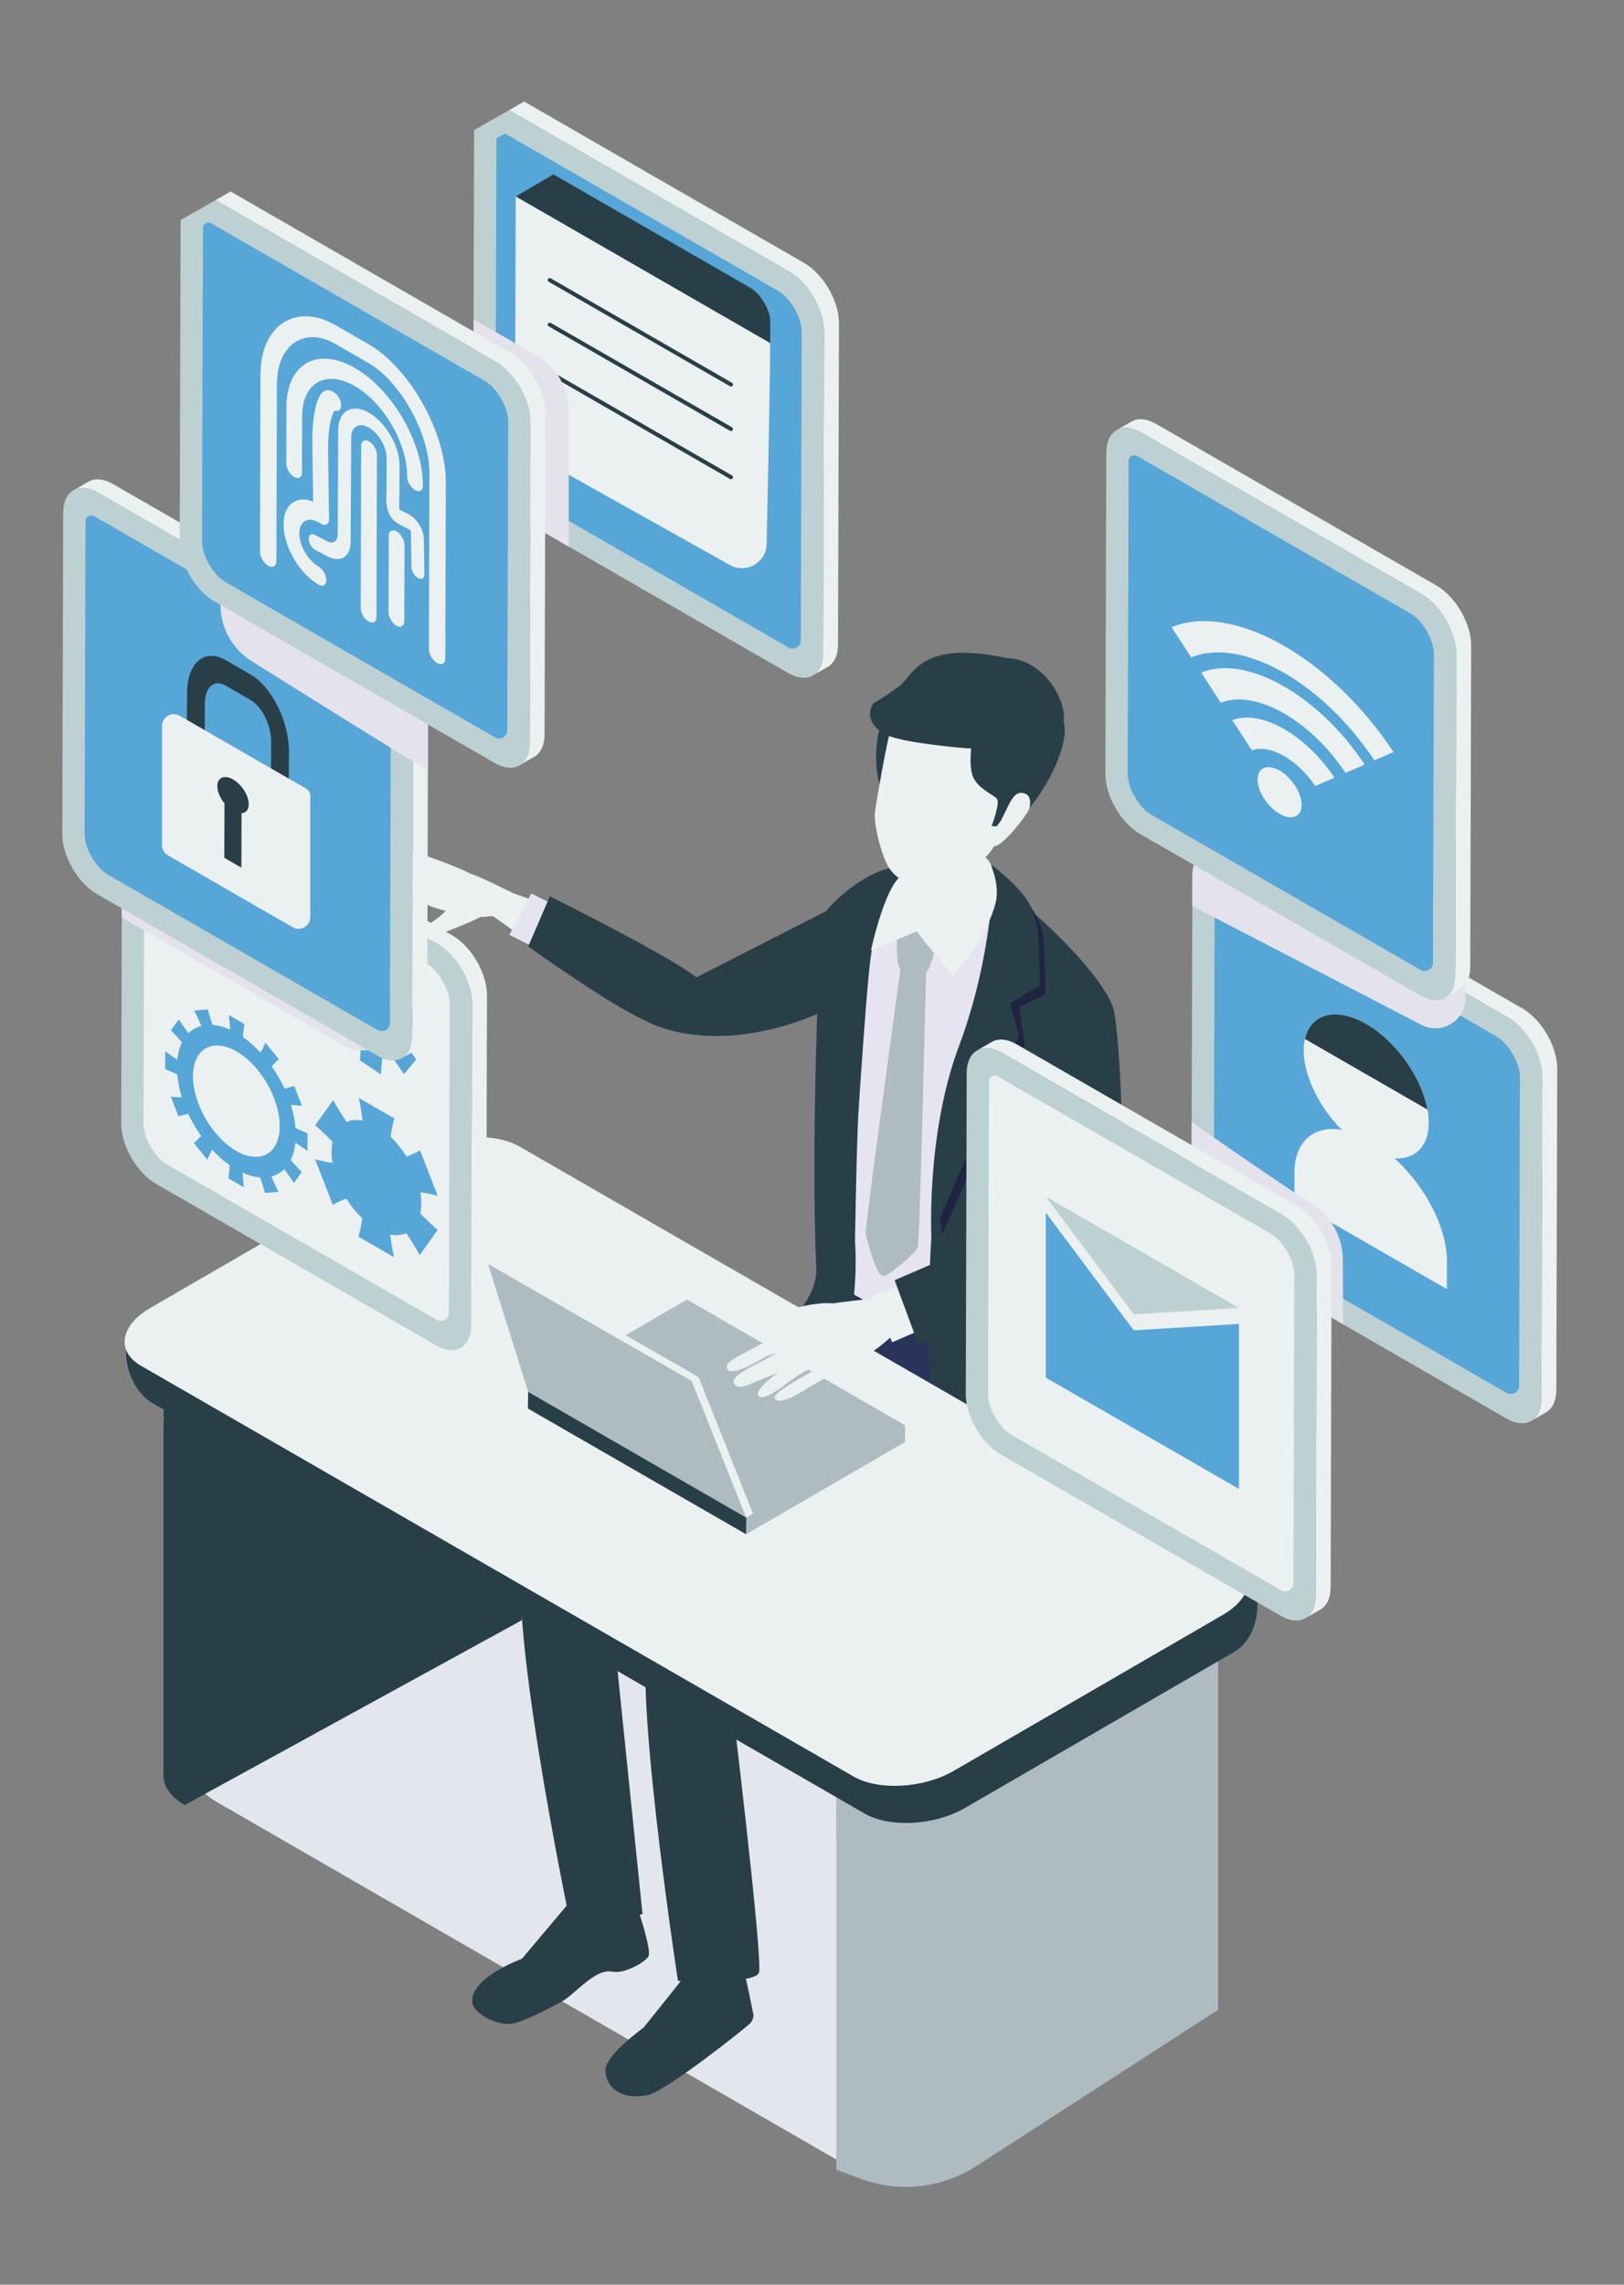 <?xml version="1.0" encoding="UTF-8"?>
<svg xmlns="http://www.w3.org/2000/svg" viewBox="0 0 160 225">
  <rect x="0" y="0" width="160" height="225" fill="#808080" stroke="none"/>
  <defs>
    <style>
      .cls-1 {
        fill: #56a6d8;
      }

      .cls-1, .cls-2, .cls-3, .cls-4, .cls-5, .cls-6, .cls-7, .cls-8, .cls-9, .cls-10, .cls-11, .cls-12, .cls-13 {
        stroke-width: 0px;
      }

      .cls-2 {
        fill: #bdd1d2;
      }

      .cls-3 {
        fill: #ebf0f0;
      }

      .cls-4 {
        fill: #2a335a;
      }

      .cls-5 {
        fill: #a3bfd4;
      }

      .cls-6 {
        fill: #1f2441;
      }

      .cls-14 {
        mix-blend-mode: multiply;
      }

      .cls-7 {
        fill: #e3e7ed;
      }

      .cls-8 {
        fill: #bdc9e7;
      }

      .cls-15 {
        isolation: isolate;
      }

      .cls-9 {
        fill: #283f48;
      }

      .cls-10 {
        fill: #aebcc1;
      }

      .cls-11 {
        fill: #e4e3ec;
      }

      .cls-12 {
        fill: #e7e4f2;
      }

      .cls-13 {
        fill: #6491b3;
      }
    </style>
  </defs>
  <g class="cls-15">
    <g id="_レイヤー_1" data-name="レイヤー 1">
      <g>
        <path class="cls-2" d="M118.28,47.565c.002-.038.008-.075.015-.112-.002.008-.005.015-.006.023-.004.03-.008.06-.009.09Z"></path>
        <path class="cls-2" d="M120.139,45.181c-.226.076-.44.167-.633.291-.111.075-.214.159-.313.251-.025.022-.05.04-.074.063-.252.253-.459.569-.616.953-.003.008-.007.014-.011.022-.056.14-.096.3-.139.458-.013.051-.027.098-.038.151.032-.138.076-.262.118-.387.008-.035.019-.069.031-.103.328-.886.911-1.427,1.674-1.699Z"></path>
        <path class="cls-2" d="M118.28,43.816c-.13.051-.264.091-.392.147-.058.03-.111.065-.167.096.184-.087.372-.167.559-.243Z"></path>
        <path class="cls-2" d="M125.158,59.668c-.36.197-.722.361-1.085.508.037-.013.075-.029.113-.042.375-.152.749-.326,1.123-.531-.051.022-.098.043-.151.065Z"></path>
        <path class="cls-2" d="M120.139,45.181c.128-.043.256-.088.394-.116-.136.031-.267.071-.394.116Z"></path>
        <path class="cls-2" d="M118.28,43.816c.249-.098.497-.201.748-.281-.248.083-.499.179-.748.281Z"></path>
        <g class="cls-14">
          <path class="cls-7" d="M84.151,213.683l-62.819-36.243c-1.728-.997-2.416-2.271-1.758-3.066h.003c.103-.121.238-.234.404-.33l31.529-19.736,63.951,37.028c2.513,1.455,3.38,4.574,1.565,5.628l-26.981,17.504"></path>
        </g>
        <path class="cls-9" d="M114.509,149.675l-26.046-15.006c-.913-.526-2.033-2.566-1.891-3.445l4.596-28.547c.103-.641.553-.792,1.219-.409l25.879,13.538c1.787,1.029.947,4.649.67,6.37l-4.427,27.499Z"></path>
        <path class="cls-5" d="M87.094,199.166c-.73,0-1.322-.591-1.322-1.319v-33.093c0-.729.592-1.319,1.322-1.319s1.322.59,1.322,1.319v33.093c0,.728-.592,1.319-1.322,1.319Z"></path>
        <path class="cls-5" d="M112.826,184.102c-.73,0-1.322-.591-1.322-1.32v-31.767c0-.728.592-1.319,1.322-1.319s1.322.591,1.322,1.319v31.767c0,.729-.592,1.32-1.322,1.32Z"></path>
        <path class="cls-13" d="M113.701,150.798l-25.298,14.671c-.425.247-.95.247-1.376.002l-25.474-14.677c-.914-.526-.916-1.841-.003-2.37l25.298-14.671c.425-.246.95-.247,1.376-.001l25.474,14.676c.914.526.916,1.841.004,2.37Z"></path>
        <path class="cls-9" d="M62.772,187.793c.221.604,1.438,4.312,1.112,4.873-.326.562-2.365,1.76-3.578,1.5-1.648-.354-3.708,2.259-4.9,2.911-1.191.651-4.056,2.17-5.159,2.238-1.454.09-3.492-1.036-3.685-1.986-.504-2.472,4.856-4.431,4.856-4.431l4.626-5.481,6.729.376Z"></path>
        <path class="cls-10" d="M57.001,182.029c2.255-1.223,5.019.01,5.019.01l.263,4.979c.505,1.466-6.296.704-6.296.704,1.223-1.817,1.602-3.711,1.014-5.693Z"></path>
        <path class="cls-9" d="M88.21,144.316l-28.071,13.34,3.164,30.849-7.044,1.287s-6.959-33.245-4.374-37.269c2.584-4.026,28.515-20.382,28.515-20.382l11.014,5.703-3.203,6.473Z"></path>
        <path class="cls-4" d="M101.902,133.184c.204,1.9.608,14.632-.964,16.278-1.573,1.647-2.685,1.466-5.193,1.017-4.412-.79-13.702-5.053-16.092-15.498-.731-3.195,2.288-11.019,2.288-11.019,0,0,19.808,7.797,19.961,9.222Z"></path>
        <path class="cls-9" d="M63.806,206.33c-2.928.541-4.173-1.025-4.146-2.503s3.736-4.137,3.736-4.137c0,0,3.848-4.765,4.316-5.446.469-.683,2.782-2.008,2.782-2.008l2.562,1.145c.302.519,1.181,5.076,1.181,5.076,0,0,0,.411-.301.766-.327.387-8.415,6.789-10.131,7.107Z"></path>
        <path class="cls-8" d="M66.85,193.824s.387-4.408.285-5.375l4.216-1.118c.168,1.855.029,4.184.303,4.42.274.237.79,1.977.146,2.375-.29.18-1.534.912-2.42.567-.372-1.379-2.531-.869-2.531-.869Z"></path>
        <path class="cls-9" d="M100.244,150.446c-2.859,3.056-28.347,15.399-28.347,15.399,0,0,3.321,27.218,2.874,28.42-.446,1.203-7.979.805-7.979.805,0,0-4.803-31.362-2.657-34.587,2.145-3.225,26.009-20.529,26.009-20.529l11.763-.124s1.197,7.56-1.663,10.615Z"></path>
        <path class="cls-9" d="M84.914,87.927c1.155-.705,3.84-.02,4.142,5.296.165,2.906-13.83,11.809-24.443,7.77-3.572-1.359,1.359-3.4,1.359-3.4l18.942-9.665Z"></path>
        <path class="cls-12" d="M97.507,87.718c3.027,2.029,6.037,5.957,6.037,5.957l-8.888,39.671-12.591-7.008.675-34.437s2.901-2.899,6.014-4.097c3.113-1.198,5.726-2.115,8.753-.086Z"></path>
        <path class="cls-9" d="M90.368,86.078s.677-1.106-2.009-.734c-3.33.462-6.925,3.911-7.284,4.95-.358,1.039-1.213,22.413-.653,34.564.234,5.079-8.404,9.272-8.34,11.249.064,1.978,5.643,1.932,9.273-1.355,3.631-3.287,2.884-12.474,2.884-12.474,0,0,.283-23.556,1.577-28.696,1.294-5.139,4.551-7.505,4.551-7.505Z"></path>
        <path class="cls-9" d="M101.679,90.758s.648-.945-1.145-2.975c-2.296-2.6-6.399-5.107-6.399-5.107-8.659,2.169-5.659,7.59-5.659,7.59l13.203.492Z"></path>
        <path class="cls-9" d="M109.533,98.899c-1.522-3.69-8.983-10.72-12.266-12.266,0,0,1.938,3.805,1.161,6.186-.776,2.383-6.665,29.053-6.665,29.053,0,0-1.882,25.57,4.537,25.57s7.229-2.694,7.229-2.694l.824-19.334c3.586-8.221,6.703-22.824,5.18-26.514Z"></path>
        <path class="cls-9" d="M82.403,90.871c1.353-2.811,7.64-4.921,7.64-4.921,0,0-3.629,5.158-4.171,7.754-.542,2.596-1.897,25.309-1.897,25.309l-2.673-24.08,1.833-1.524-.733-2.538Z"></path>
        <path class="cls-6" d="M98.444,86.593c3.493,2.045,4.146,4.549,4.333,5.773.187,1.224.23,5.515.23,5.515l-2.584,1.307.538,3.657-8.149,18.798s-1.581-9.989,2.754-17.847c4.583-8.307,2.877-17.203,2.877-17.203Z"></path>
        <path class="cls-9" d="M97.887,85.759c3.493,2.045,4.146,4.549,4.333,5.773.187,1.224.23,5.515.23,5.515l-2.954,1.773.908,3.191-8.641,19.86s-.522-10.236,2.722-18.87c3.337-8.879,3.402-17.242,3.402-17.242Z"></path>
        <path class="cls-9" d="M101.126,137.967c-8.933-1.44-4.311-5.692-2.704-9.08,1.322-2.789,4.144-20.888,5.195-21.751,2.874-2.356,4.014-.925,4.598,2.205,2.09,11.203-7.203,28.537-7.089,28.627Z"></path>
        <path class="cls-10" d="M88.733,95.452c.15.061,1.763.694,2.214.527.651-.241.953-1.802,1.076-2.127.103-.273.085-.59-.05-.849-.044-.084-.099-.162-.158-.236-.399-.5-1.049-1.707-1.684-1.787-.478-.061-1.394.866-1.656,1.366-.239.455-.11,2.957.259,3.107Z"></path>
        <path class="cls-10" d="M91.247,95.407l-2.499-.224s-3.598,26.116-3.463,26.375c.044.085,1.018,4.107,1.706,4.098.688-.008,3.144-2.264,3.406-2.764.239-.455.849-27.485.849-27.485Z"></path>
        <path class="cls-3" d="M89.163,86.009c-1.892.649-3.358,7.608-3.358,7.608l4.501-1.887c-.057-.331,8.084-3.003,7.473-6.118-.219-1.118-1.289-1.781-2.331-1.873-2.11-.187-5.018,1.835-6.284,2.269Z"></path>
        <path class="cls-3" d="M89.834,87.768c-.064,1.534.997,2.667.997,2.667.223.629,7.163-1.617,6.818-3.519-.227-1.254-1.322-1.6.328-5.439,1.171-2.724,1.111-3.602,1.111-3.602,0,0-4.638.961-8.297,3.801-.926.718-.894,4.559-.958,6.093Z"></path>
        <path class="cls-9" d="M97.019,66.434c-1.881-.457-5.24-.293-6.75.421-2.344,1.107-3.618,4.766-3.753,5.517-.862,4.791,1.341,7.459,1.341,7.459,0,0,11.735-12.772,9.162-13.397Z"></path>
        <path class="cls-9" d="M98.369,66.973l1.143,12.207c.374.204-2.991,2.344-2.991,2.344,0,0,1.956.574,3.938-.996,1.983-1.57,5.315-7.39,4.235-9.71-1.08-2.32-6.325-3.845-6.325-3.845Z"></path>
        <path class="cls-3" d="M91.294,87.328c-1.354.108-3.216-.745-3.926-2.25s-1.296-4.041-1.163-5.092c.184-1.446,1.163-6.829,1.447-7.759,1.932-6.328,6.346-8.523,12.898-5.131,5.689,2.945,1.565,9.747-2.097,15.345-.517.79-.568,1.39-2.068,2.598-1.5,1.208-3.738,2.181-5.092,2.288Z"></path>
        <path class="cls-9" d="M95.799,72.674s-.437,2.65.063,3.822c.5,1.172,1.973,1.745,2.345,2.149.371.404-.513,2.709-.513,2.709,0,0,1.042.111,1.645-.178,1.562-.746,5.816-10.29,5.139-10.791-1.828,2.011-5.284,2.08-8.679,2.288Z"></path>
        <path class="cls-9" d="M99.155,64.806c-8.508-1.849-9.159,1.717-10.564,2.768-1.404,1.051-2.562,1.69-2.562,1.69,0,0-1.3,1.871,1.446,3.159,1.639.769,7.79,1.271,7.79,1.271.546.02,1.155.017,1.795-.008,3.313-.133,7.44-.903,7.734-2.592.351-2.015-1.911-6.203-5.641-6.287Z"></path>
        <path class="cls-3" d="M101.033,78.174c.502.206.508.884.405,1.368-.136.633-3.244,4.608-3.704,3.637-.46-.971.706-2.03.888-2.38.88-1.693,1.246-3.103,2.411-2.625Z"></path>
        <path class="cls-3" d="M97.648,85.532c-.076-.583.774,1.369.513,3.029-.131.836-.976,3.791-4.294,7.488-.164-.311-2.537-2.89-3.55-4.351-.421-.607-.09-.984-.09-.984.404.803,2.968-.247,5.221-1.892,1.148-.838,2.277-2.707,2.2-3.29Z"></path>
        <path class="cls-9" d="M109.59,99.067c-.821-1.457-6.163,7.194-6.163,7.194.015-.085,2.288,15.105.836,19.546,0,0,3.065.402,5.11-1.246,2.045-1.648,1.038-24.038.217-25.495Z"></path>
        <path class="cls-9" d="M16.106,139.886l.073-.042c-.306-1.231.355-2.526,1.988-3.472l24.556-14.24c1.68-.975,4.001-1.357,6.187-1.145.799.078,1.579.234,2.304.471l.217,38.088-33.23,18.212c-1.299-.748-1.993-1.714-2.083-2.694l-.01.005v-35.184Z"></path>
        <path class="cls-10" d="M82.392,213.669v-35.477c3.023,1.741,7.908,1.741,10.91,0l26.706-15.487v35.222l-23.843,15.398c-3.374,2.179-7.578,2.64-11.344,1.245l-2.43-.9Z"></path>
        <path class="cls-10" d="M82.391,175.71l0,4.981c3.024,1.742,7.908.665,10.91-1.077l26.708-15.486v-3.906l-26.708,15.488c-3.001,1.741-7.886,1.741-10.91,0Z"></path>
        <path class="cls-9" d="M14.996,138.157l56.229,32.395,7.102,4.092,6.867,3.957c2.47,1.422,6.887,1.176,9.865-.549l26.495-15.348c2.98-1.725,3.035-7.035.565-8.459l-69.84-37.684c-2.469-1.423-6.885-1.178-9.865.549l-28.311,12.917c-2.978,1.725-1.576,6.708.892,8.13Z"></path>
        <path class="cls-3" d="M13.892,134.501l56.229,32.395,7.102,4.092,6.866,3.957c2.47,1.422,6.887,1.176,9.865-.549l26.495-15.348c2.98-1.725,3.394-4.277.923-5.7l-70.198-40.443c-2.469-1.423-6.885-1.178-9.865.549l-26.495,15.347c-2.979,1.725-3.392,4.278-.924,5.7Z"></path>
        <path class="cls-3" d="M47.944,89.913c-.624.558-4.123,1.952-4.791,2.079-.668.128-.962.612-1.665.83-.527-.257-.134-1.327.506-1.671.415-.223,2.117-1.271,2.433-2.245.172-.528-1.137-1.133-.828-1.347,1.419-.981,3.546.389,3.872.722.412.422,1.356.841.472,1.631Z"></path>
        <path class="cls-3" d="M50.404,87.878c1.091.459,1.215,1.145.849,1.912-.366.767-2.604.316-3.267.471-.663.155-3.29-.258-5.216-.885-1.926-.626-3.714-3.015-.943-3.595,1.044-.218,2.479-.286,3.508-.055,1.755.393,4.381,1.862,5.069,2.151Z"></path>
        <path class="cls-3" d="M55.766,90.114l-1.532,4.139-5.818-4.14,1.09-2.381c1.794.221,6.259,2.381,6.259,2.381Z"></path>
        <path class="cls-12" d="M55.618,89.62l-2.058,4.157-3.364-1.718,2.138-4.071,3.283,1.633Z"></path>
        <path class="cls-3" d="M38.88,84.563c.213.189,1.601.717,2.717,1.304.857.451,1.493.996,1.684,1.084.394.181.832.405,1.238.555.813.003,1.042-.904.392-1.546-.443-.291-5.531-2.015-5.743-2.071-.212-.056-.665.34-.288.673Z"></path>
        <path class="cls-3" d="M40.548,84.592c.271.269,2.905,1.825,3.229,1.997.29.154,2.93-.074,2.465-.587-.429-.343-5.412-2.25-5.783-2.095-.406.169-.182.417.089.686Z"></path>
        <path class="cls-3" d="M37.346,85.075c.511.281,3.012,1.538,3.453,1.737.395.178.835.4,1.242.546.813-.003,1.215-.568.561-1.205-.445-.288-5.072-2.255-5.583-2.397-.538-.15-1.069.551.327,1.318Z"></path>
        <path class="cls-3" d="M37.585,86.579c.992.53,3.644,1.783,4.612,2.491,1.268.208,1.233-.701-.461-1.779-1.035-.743-4.358-2.363-4.856-2.154-.544.229-.395.901.705,1.441Z"></path>
        <path class="cls-9" d="M69.082,96.702c1.138,1.59-1.412,4.979-4.375,4.236-2.963-.743-12.669-7.73-12.669-7.73l2.133-4.938s13.773,6.841,14.911,8.432Z"></path>
        <path class="cls-10" d="M73.506,151.092l15.653-9.077.019-1.652-15.652,9.077-.019,1.652Z"></path>
        <path class="cls-10" d="M73.525,149.44l15.653-9.077-21.492-12.382-15.652,9.076,21.492,12.383Z"></path>
        <path class="cls-9" d="M52.033,137.057l-.019,1.653,21.492,12.382.019-1.652-21.492-12.383Z"></path>
        <path class="cls-10" d="M52.033,137.057l21.473,12.383-5.358-13.443-20.071-11.544,3.956,12.603Z"></path>
        <path class="cls-3" d="M48.76,124.077l-.683.376,20.071,11.544.682-.375-20.071-11.545Z"></path>
        <path class="cls-3" d="M74.189,149.063l-.683.376-5.358-13.443.682-.375,5.358,13.442Z"></path>
        <path class="cls-3" d="M82.755,128.565c-1.549-.865-7.181.898-6.985,1.403.461,1.192,1.418.333,1.948.292,1.406-.107,2.665.919,3.927,1.484,1.641.734,2.772-2.251,1.11-3.179Z"></path>
        <path class="cls-3" d="M78.692,132.761c-.808.024-3.004.671-3.33.881-.74.472-3.156,1.844-3.64,1.268-.484-.577.617-1.112,1.111-1.4.703-.411,1.78-.911,2.439-1.316.631-.388,2.23-1.45,3.496-1.957.592-.237,1.022-.613,1.59-.6.953.022-.947,3.102-1.667,3.124Z"></path>
        <path class="cls-3" d="M85.914,133.167c1.084-.84,2.966-2.086,2.726-3.392-.115-.622-.467-1.466-.97-1.804-.699-.468-8.451.815-8.451.815,0,0,.125.654.272,1.469.107.592-1.19,1.214-.995,1.788.603,1.772,1.906,3.927,2.809,3.604,1.138-.406,3.995-2.006,4.609-2.48Z"></path>
        <path class="cls-3" d="M80.123,131.532c-1.634.362-3.792,1.851-4.625,2.295-.832.443-3.533,1.613-3.202,2.384.331.772,1.607.096,2.083-.118.649-.292,6.814-2.516,7.201-3.902-.215-1.151-.789-.832-1.458-.659Z"></path>
        <path class="cls-3" d="M81.482,132.487c-1.159.065-5.21,2.963-5.21,2.963,0,0-2.016,1.478-1.517,2.035.499.555,2.688-1.206,2.688-1.206,0,0,1.295-.959,1.95-1.293.692-.353,1.476-.593,1.973-1.212.566-.705.554-1.165.117-1.285Z"></path>
        <path class="cls-3" d="M79.408,136.803c.75-.485,2.835-1.508,3.237-2.325.169-.343-1.851-.031-2.247.294-.657.54-4.593,2.443-4.03,3.006.563.562,2.365-.54,3.039-.976Z"></path>
        <path class="cls-3" d="M85.812,127.586l2.088,4.6,2.419-1.046-1.229-4.647-3.278,1.093Z"></path>
        <path class="cls-9" d="M107.74,117.515c-1.032.537-19.599,8.56-19.599,8.56l2.362,6.394s15.115-6.686,17.615-8.493c2.501-1.806-.378-6.461-.378-6.461Z"></path>
        <path class="cls-3" d="M47.979,98.034l-.085,31.639c-.007,1.09-.392,1.846-1.02,2.205l-1.471.848c.621-.359,1.013-1.115,1.013-2.205l.092-31.639c.006-2.179-1.53-4.834-3.432-5.93l-2.948-1.696-24.639-14.201c-.954-.548-1.817-.6-2.438-.241l1.471-.848c.621-.359,1.484-.307,2.438.241l23.168,13.354,4.419,2.544c1.902,1.096,3.438,3.751,3.432,5.93Z"></path>
        <path class="cls-2" d="M46.508,98.882l-.092,31.639c0,1.09-.392,1.846-1.013,2.205-.621.359-1.491.307-2.438-.241l-27.587-15.898c-1.902-1.095-3.439-3.751-3.432-5.929l.052-20.301.033-11.338c.007-1.089.392-1.846,1.02-2.205.621-.359,1.484-.307,2.438.241l24.639,14.201,2.948,1.696c1.902,1.096,3.439,3.751,3.432,5.93Z"></path>
        <path class="cls-3" d="M44.222,129.264c-.002.625-.68,1.014-1.222.701-5.351-3.078-26.526-15.276-26.526-15.276-1.225-.705-2.337-2.625-2.333-4.027l.093-30.824c.001-.429.467-.696.839-.482l26.904,15.493c1.226.706,2.339,2.626,2.335,4.028,0,0-.07,24.245-.09,30.387Z"></path>
        <path class="cls-1" d="M28.656,108.819c.358.011.722.032,1.094.081l-.759-1.956c-.313.108-.635.191-.963.258-.356-.762-.782-1.5-1.265-2.187.224-.247.459-.483.711-.694l-1.322-1.641c-.144.347-.309.67-.482.98-.539-.584-1.121-1.105-1.731-1.532.031-.436.073-.866.136-1.284l-1.529-.881c.06.489.102.967.13,1.438-.612-.277-1.195-.428-1.736-.466-.171-.509-.331-1.019-.475-1.531l-1.325.116c.25.5.483,1.006.705,1.51-.486.128-.917.373-1.273.724-.327-.445-.649-.899-.959-1.365l-.77,1.075c.374.381.737.778,1.093,1.179-.242.481-.403,1.057-.471,1.721-.395-.262-.791-.536-1.186-.837l-.005,1.753c.396.157.791.339,1.187.532.064.738.221,1.497.46,2.257-.358-.011-.722-.032-1.096-.084l.761,1.959c.311-.109.635-.19.963-.258.353.76.782,1.498,1.265,2.187-.224.246-.459.48-.711.693l1.32,1.637c.146-.343.309-.667.482-.977.539.584,1.121,1.105,1.733,1.531-.031.436-.075.865-.138,1.286l1.529.881c-.06-.491-.1-.969-.128-1.439.61.278,1.193.429,1.734.467.171.508.334,1.02.475,1.528l1.327-.112c-.25-.503-.483-1.005-.705-1.509.486-.13.915-.375,1.273-.725.327.445.647.898.959,1.365l.767-1.079c-.372-.378-.735-.775-1.091-1.176.24-.484.401-1.06.469-1.722.395.262.791.536,1.186.835l.005-1.752c-.396-.155-.791-.336-1.187-.53-.064-.74-.222-1.499-.458-2.257ZM23.275,113.345c-2.362-1.361-4.269-4.657-4.261-7.363.008-2.706,1.927-3.8,4.289-2.439,2.36,1.36,4.267,4.659,4.259,7.364-.008,2.706-1.927,3.797-4.287,2.438Z"></path>
        <path class="cls-1" d="M41.408,119.503c.126-.597.128-1.347.006-2.089.563.081,1.125.178,1.714.362l-1.747-4.502c-.415.267-.868.452-1.334.621-.45-.724-.984-1.393-1.573-1.953.099-.623.212-1.23.387-1.793l-3.513-2.024c.173.764.282,1.498.377,2.233-.59-.119-1.126-.067-1.578.137-.464-.704-.915-1.41-1.327-2.154l-1.767,2.477c.588.495,1.15,1.045,1.711,1.613-.128.597-.13,1.346-.006,2.086-.562-.079-1.125-.178-1.714-.359l1.747,4.5c.415-.265.868-.452,1.335-.619.45.723.983,1.391,1.572,1.952-.1.623-.212,1.231-.389,1.793l3.513,2.024c-.173-.764-.281-1.498-.376-2.234.59.12,1.127.068,1.579-.136.463.703.914,1.409,1.326,2.153l1.767-2.475c-.501-.422-.979-.884-1.458-1.358-.085-.084-.168-.169-.252-.255Z"></path>
        <path class="cls-1" d="M33.399,101.454l1.17-.017c.29.508.63.982,1.006,1.394l-.118,1.586,2.067,1.395.118-1.586c.4.112.774.121,1.108.034l1.056,1.519,1.192-1.441-.951-1.369c.105-.288.174-.62.202-.992.015-.202.017-.41.007-.621l.964-.014-.874-2.836-.849.012c-.342-.709-.781-1.372-1.288-1.926l.078-1.048-2.067-1.395-.078,1.048c-.536-.15-1.027-.115-1.436.088l-.767-1.103-1.192,1.442.87,1.252c-.038.178-.066.369-.081.571-.028.372-.011.761.043,1.158l-1.055.015.875,2.836ZM34.466,98.356c.118-1.589,1.29-2.149,2.619-1.252,1.328.896,2.31,2.911,2.192,4.499-.118,1.588-1.291,2.149-2.619,1.252-1.329-.897-2.31-2.911-2.192-4.499Z"></path>
        <g class="cls-14">
          <path class="cls-11" d="M40.127,89.56v9.622c0,3.275-3.556,5.323-6.406,3.686l-21.723-12.512.033-11.338c.007-1.089.392-1.846,1.02-2.205l1.471-.848c.621-.359,1.484-.307,2.438.241l23.168,13.353Z"></path>
        </g>
        <path class="cls-3" d="M51.635,9.999l27.587,15.894c1.902,1.096,3.44,3.752,3.434,5.933l-.09,31.635c-.003,1.089-.393,1.85-1.015,2.209l-1.472.848c.623-.359,1.012-1.12,1.015-2.209l.09-31.635c.006-2.181-1.532-4.837-3.434-5.933l-27.587-15.894"></path>
        <path class="cls-2" d="M50.162,10.849l27.587,15.891c1.902,1.096,3.439,3.751,3.432,5.936l-.085,31.632c-.007,1.089-.392,1.853-1.02,2.211-.621.359-1.484.3-2.438-.248l-21.605-12.447-5.982-3.444c-1.902-1.096-3.439-3.751-3.432-5.936l.039-13.008.052-18.625"></path>
        <path class="cls-1" d="M49.748,13.146l26.904,15.493c1.226.706,2.339,2.626,2.335,4.028,0,0-.07,24.245-.09,30.387-.002.625-.68,1.014-1.222.702-5.351-3.079-26.526-15.276-26.526-15.276-1.225-.706-2.337-2.625-2.333-4.027l.092-30.824"></path>
        <path class="cls-9" d="M54.525,17.172l19.411,11.175c1.02.591,1.949,2.19,1.949,3.355,0,0,0,.785-.006,2.087l-25.071-14.44"></path>
        <path class="cls-3" d="M50.809,19.351l25.071,14.44c-.012,4.022-.224,14.113-.35,19.79-.041,1.832-2.022,2.96-3.624,2.063l-19.221-10.763c-1.02-.586-1.944-2.189-1.944-3.355l.068-22.174Z"></path>
        <path class="cls-9" d="M72.016,38.063c-.034,0-.068-.009-.099-.026l-17.853-10.287c-.095-.054-.127-.175-.072-.269.055-.094.175-.127.27-.072l17.853,10.287c.094.054.127.175.072.269-.037.063-.103.099-.171.099Z"></path>
        <path class="cls-9" d="M72.016,42.447c-.034,0-.067-.008-.099-.026l-17.853-10.281c-.094-.054-.127-.175-.072-.269.054-.094.175-.127.27-.072l17.853,10.281c.094.054.127.175.072.269-.036.063-.103.098-.171.098Z"></path>
        <path class="cls-9" d="M72.016,47.189c-.034,0-.068-.009-.099-.026l-17.853-10.287c-.095-.054-.127-.175-.072-.269.055-.094.175-.127.27-.072l17.853,10.287c.094.055.127.175.072.269-.037.063-.103.099-.171.099Z"></path>
        <g class="cls-14">
          <path class="cls-11" d="M56.032,40.445v13.38l-5.982-3.444c-1.902-1.096-3.439-3.751-3.432-5.936l.039-13.008,6.243,3.601c1.942,1.115,3.131,3.177,3.131,5.408Z"></path>
        </g>
        <path class="cls-3" d="M42.174,69.503l-.018,6.387-.071,25.249c-.004,1.089-.393,1.852-1.015,2.21l-1.473.847c.622-.359,1.013-1.119,1.015-2.208l.077-26.992.014-4.643c.006-2.181-1.532-4.836-3.435-5.933l-15.416-8.88-12.17-7.013c-.952-.548-1.816-.605-2.44-.244l1.473-.849c.624-.359,1.486-.303,2.44.246l11.331,6.528,16.255,9.365c1.901,1.095,3.441,3.753,3.433,5.932Z"></path>
        <path class="cls-2" d="M39.597,104.196c-.624.359-1.489.302-2.441-.246l-27.587-15.894c-1.902-1.096-3.438-3.751-3.432-5.931l.09-31.635c.003-1.089.392-1.851,1.015-2.21.624-.359,1.488-.303,2.44.245l27.587,15.894c1.902,1.096,3.44,3.752,3.434,5.933l-.09,31.635c-.003,1.089-.393,1.85-1.015,2.209Z"></path>
        <path class="cls-1" d="M38.415,100.733c-.002.625-.68,1.014-1.222.702-5.351-3.079-26.526-15.276-26.526-15.276-1.225-.706-2.337-2.625-2.333-4.027l.093-30.824c.001-.429.467-.697.839-.482l26.904,15.493c1.226.706,2.339,2.626,2.335,4.028,0,0-.07,24.245-.09,30.387Z"></path>
        <path class="cls-9" d="M22.262,65.022c-2.094-1.214-3.814.23-3.832,3.219l-.02,3.46,1.753,1.016.02-3.459c.009-1.613.935-2.389,2.065-1.734l2.435,1.412c1.129.655,2.041,2.497,2.031,4.109l-.02,3.459,1.753,1.016.02-3.459c.017-2.989-1.676-6.413-3.77-7.627l-2.435-1.412Z"></path>
        <path class="cls-3" d="M28.836,91.315l-12.292-7.082c-.358-.206-.579-.588-.579-1.001v-11.745c0-.89.965-1.446,1.737-1.001l12.473,7.186c.246.142.398.404.398.687v11.954c0,.89-.965,1.446-1.737,1.001Z"></path>
        <path class="cls-9" d="M24.505,79.203c.002-.854-.688-1.947-1.542-2.442-.854-.495-1.548-.205-1.55.649-.002.544.278,1.184.702,1.706l-.015,5.358,1.681.974.015-5.358c.425-.029.708-.343.71-.887Z"></path>
        <g class="cls-14">
          <path class="cls-11" d="M42.173,69.503l-.018,6.387c-.444-.27-.936-.569-1.467-.894-4.513-2.76-11.766-7.297-15.895-9.885-1.956-1.225-3.119-3.382-3.072-5.685l.13-3.887.026-.739c.004-.126.292-.366.608-.593l16.255,9.365c1.901,1.095,3.441,3.753,3.433,5.932Z"></path>
        </g>
        <path class="cls-3" d="M22.721,18.856l27.587,15.894c1.902,1.096,3.44,3.752,3.434,5.933l-.09,31.635c-.003,1.089-.393,1.85-1.015,2.209l-1.472.848c.623-.359,1.012-1.12,1.015-2.209l.09-31.635c.006-2.181-1.532-4.837-3.434-5.933l-27.587-15.894"></path>
        <path class="cls-2" d="M21.249,19.704l27.587,15.894c1.902,1.096,3.44,3.752,3.434,5.933l-.09,31.635c-.003,1.089-.393,1.85-1.015,2.209-.624.36-1.489.302-2.441-.246l-27.587-15.894c-1.902-1.096-3.438-3.751-3.432-5.931l.09-31.635"></path>
        <path class="cls-1" d="M20.834,22.004l26.904,15.493c1.226.706,2.339,2.626,2.335,4.028,0,0-.07,24.245-.09,30.387-.002.625-.68,1.014-1.222.702-5.351-3.079-26.526-15.276-26.526-15.276-1.225-.706-2.337-2.625-2.333-4.027l.093-30.824c.001-.429.467-.696.839-.482Z"></path>
        <path class="cls-3" d="M39.08,52.335c.429.247.775.846.774,1.338l-.021,7.502c-.001.492-.35.69-.779.443-.429-.247-.775-.846-.774-1.338l.021-7.502c.001-.492.35-.69.779-.443Z"></path>
        <path class="cls-3" d="M32.837,38.586c.429.247.775.846.774,1.338-.001.434-.271.64-.628.514-.291.245-.682,1.805-.661,3.848.014,1.346.039,2.767.058,4.018.021,1.308.04,2.343.038,2.84-.001.492-.35.69-.779.443-.042-.024-.083-.054-.124-.085-.041-.017-.081-.033-.124-.058-1.045-.602-1.896-.116-1.899,1.08-.003,1.198.842,2.659,1.887,3.261.429.247.775.846.774,1.34-.001.492-.35.69-.779.443-1.901-1.095-3.443-3.761-3.437-5.94.006-1.969,1.273-2.878,2.92-2.227-.008-.53-.018-1.21-.031-1.952-.02-1.256-.045-2.679-.058-4.031-.015-1.451.206-4.338,1.148-4.889.335-.197.685-.078.921.058Z"></path>
        <path class="cls-3" d="M36.362,43.465c.429.247.775.846.774,1.34l-.045,15.96c-.001.492-.35.69-.779.443-.429-.247-.775-.846-.774-1.338l.045-15.96c.001-.494.35-.692.779-.445Z"></path>
        <path class="cls-3" d="M36.352,40.645c1.665.959,3.017,3.295,3.011,5.205l-.009,3.003-.004.053c.002.039.006.076.004.113-.039.654-.028.991-.009,1.162.083.043.193.098.288.144.195.096.435.212.714.373.025.014.049.029.075.044.74.435,1.338,1.514,1.336,2.409l.056,3.391c.005.406-.275.581-.626.387-.361-.208-.644-.688-.651-1.092l-.054-3.406c0-.115-.061-.226-.079-.236-.276-.159-.487-.262-.674-.353-.139-.068-.278-.136-.416-.216-.32-.184-.628-.428-.881-.86-.387-.66-.422-1.386-.353-2.572l0-.075.009-3.003c.003-1.103-.779-2.452-1.741-3.006-.962-.554-1.747-.108-1.75.995l-.009,3.003-.044,7.263c-.004,1.502-1.068,2.113-2.378,1.37l-1.082-.566c-.369-.21-.65-.678-.666-1.08-.014-.412.257-.6.611-.416l1.126.589c.612.353,1.112.068,1.114-.634l.042-7.264.009-3.001c.005-1.909,1.366-2.683,3.031-1.724Z"></path>
        <path class="cls-3" d="M34.964,36.24c3.709,2.137,6.714,7.331,6.702,11.584-.001.492-.35.69-.779.443-.429-.247-.775-.846-.774-1.338.009-3.269-2.303-7.266-5.154-8.908-2.851-1.643-5.178-.319-5.188,2.95l-.016,5.555c-.001.492-.35.69-.779.443-.429-.247-.775-.846-.774-1.338l.016-5.555c.012-4.253,3.039-5.972,6.746-3.836Z"></path>
        <path class="cls-3" d="M36.381,33.935c4.099,2.43,7.617,8.821,7.542,13.683l-.049,17.216c-.001.512-.364.72-.812.462-.446-.257-.808-.883-.807-1.394l.049-17.229c.059-3.826-2.772-9.009-5.942-10.888l-3.295-1.899c-3.071-1.769-5.774.061-5.784,3.915l-.05,17.447c-.001.512-.364.72-.812.462-.446-.257-.808-.883-.807-1.394l.05-17.447c.014-4.844,3.476-7.104,7.408-4.839l3.309,1.906Z"></path>
        <path class="cls-3" d="M153.424,105.241l-.091,31.637c-.006,1.092-.391,1.85-1.015,2.212l-1.474.848c.624-.362,1.015-1.12,1.015-2.212l.09-31.636c.006-2.178-1.53-4.837-3.435-5.929l-4.144-2.387-23.442-13.51c-.947-.549-1.814-.605-2.438-.243l1.474-.849c.624-.362,1.486-.305,2.438.243l21.968,12.661,5.618,3.236c1.9,1.092,3.441,3.751,3.436,5.929Z"></path>
        <path class="cls-2" d="M151.949,106.089l-.09,31.636c0,1.092-.391,1.851-1.015,2.212-.624.356-1.491.3-2.438-.249l-16.083-9.267-11.504-6.626c-1.905-1.097-3.441-3.75-3.435-5.934l.023-7.355.062-21.289.006-2.993c.006-1.086.391-1.85,1.015-2.206.624-.362,1.491-.305,2.438.243l23.442,13.51,4.144,2.387c1.905,1.092,3.441,3.751,3.435,5.929Z"></path>
        <path class="cls-1" d="M149.663,136.472c-.002.625-.68,1.013-1.222.701-5.352-3.079-26.526-15.276-26.526-15.276-1.226-.706-2.338-2.625-2.333-4.027l.092-30.825c.001-.429.467-.696.839-.482l26.904,15.493c1.226.707,2.339,2.626,2.335,4.028,0,0-.071,24.244-.09,30.388Z"></path>
        <path class="cls-3" d="M140.753,110.529c0,3.388-2.753,4.549-6.148,2.593-3.396-1.956-6.148-6.289-6.148-9.677s2.752-4.549,6.148-2.593c3.395,1.956,6.148,6.289,6.148,9.677Z"></path>
        <path class="cls-9" d="M140.635,109.282l-12.063-6.951c.546-2.504,3.039-3.203,6.035-1.482,2.988,1.729,5.48,5.299,6.027,8.433Z"></path>
        <path class="cls-3" d="M142.553,126.956l-15.024-8.656v-2.784c0-4.14,3.364-5.559,7.512-3.169,4.149,2.391,7.512,7.685,7.512,11.824v2.784Z"></path>
        <path class="cls-3" d="M140.754,110.525c0,3.391-2.757,4.549-6.146,2.599-3.397-1.959-6.155-6.287-6.155-9.677,0-.4.043-.775.12-1.116l12.063,6.951c.076.427.119.843.119,1.244Z"></path>
        <g class="cls-14">
          <path class="cls-11" d="M132.3,124.225l.022,6.199-14.952-9.618.036-10.297s8.756,6.11,11.821,8.028c1.955,1.226,3.119,3.385,3.073,5.688Z"></path>
        </g>
        <g class="cls-14">
          <path class="cls-11" d="M144.369,96.076v2.229c0,2.274-2.466,3.694-4.439,2.563l-22.463-11.649.006-2.993c.006-1.086.391-1.85,1.015-2.206l1.474-.849c.624-.362,1.485-.305,2.438.243l21.968,12.661Z"></path>
        </g>
        <path class="cls-3" d="M128.611,159.364c.623-.358,1.012-1.119,1.016-2.209l.089-31.635c.007-2.181-1.532-4.837-3.433-5.933l-27.587-15.893c-.952-.548-1.816-.605-2.44-.246l1.472-.848c.624-.359,1.488-.303,2.439.245l27.587,15.894c1.902,1.095,3.44,3.752,3.433,5.932l-.089,31.635c-.003,1.09-.393,1.851-1.016,2.209l-1.472.847Z"></path>
        <path class="cls-2" d="M129.717,125.52l-.091,31.638c0,1.083-.392,1.847-1.013,2.206-.628.358-1.491.3-2.445-.248l-16.65-9.589-10.937-6.302c-1.745-1.004-3.184-3.321-3.399-5.382-.026-.182-.033-.365-.033-.548l.039-12.322.052-19.316c.006-1.089.392-1.846,1.013-2.205.628-.365,1.491-.307,2.445.241l27.587,15.898c1.896,1.096,3.438,3.751,3.431,5.93Z"></path>
        <path class="cls-3" d="M127.429,155.901c-.002.625-.68,1.014-1.222.701-5.352-3.078-26.526-15.276-26.526-15.276-1.225-.705-2.337-2.625-2.333-4.027l.093-30.824c.001-.429.467-.696.839-.482l26.904,15.492c1.226.707,2.339,2.626,2.335,4.029,0,0-.07,24.245-.09,30.387Z"></path>
        <path class="cls-1" d="M122.065,130.378v16.249l-19.03-10.959v-16.25l8.669,11.593,10.361-.633Z"></path>
        <path class="cls-2" d="M122.065,128.801l-10.361.633-8.669-11.592,19.03,10.959Z"></path>
        <path class="cls-3" d="M142.365,98.276c.623-.359,1.012-1.12,1.015-2.209l.09-31.635c.006-2.181-1.533-4.837-3.434-5.933l-27.587-15.894c-.951-.548-1.816-.605-2.44-.245l1.473-.848c.623-.359,1.488-.303,2.439.245l27.587,15.894c1.902,1.096,3.44,3.752,3.434,5.933l-.09,31.635c-.003,1.089-.392,1.85-1.015,2.209l-1.472.848Z"></path>
        <path class="cls-2" d="M142.365,98.276c-.625.359-1.49.302-2.441-.246l-27.587-15.894c-1.903-1.096-3.438-3.751-3.432-5.931l.09-31.635c.003-1.089.392-1.851,1.014-2.21.624-.359,1.489-.303,2.44.246l27.587,15.894c1.902,1.096,3.44,3.752,3.434,5.933l-.09,31.635c-.003,1.089-.392,1.85-1.015,2.209Z"></path>
        <path class="cls-1" d="M141.182,94.812c-.002.625-.679,1.014-1.222.702-5.351-3.079-26.526-15.276-26.526-15.276-1.225-.706-2.337-2.625-2.333-4.027l.093-30.824c.001-.429.467-.697.839-.482l26.903,15.493c1.227.706,2.34,2.626,2.336,4.028,0,0-.071,24.245-.091,30.387Z"></path>
        <path class="cls-3" d="M126.294,63.482c3.954,2.223,7.928,5.923,10.996,10.58l-1.888.82c-2.532-3.838-5.81-6.888-9.07-8.721-3.26-1.832-6.502-2.448-8.965-1.419l-1.94-2.971c2.983-1.254,6.916-.509,10.868,1.712Z"></path>
        <path class="cls-3" d="M126.35,67.512c2.912,1.637,5.839,4.359,8.101,7.783l-1.885.819c-1.729-2.605-3.959-4.675-6.178-5.923-2.218-1.247-4.424-1.671-6.106-.984l-1.938-2.968c2.201-.914,5.096-.363,8.006,1.273Z"></path>
        <path class="cls-3" d="M126.412,71.742c1.817,1.022,3.644,2.716,5.062,4.847l-1.888.818c-.883-1.312-2.013-2.355-3.137-2.987-1.125-.632-2.244-.853-3.104-.521l-1.94-2.97c1.381-.558,3.188-.209,5.006.813Z"></path>
        <path class="cls-3" d="M126.043,75.874c.554.312,1.112.833,1.541,1.489.858,1.314.877,2.673.042,3.035-.417.181-.969.079-1.523-.233-.555-.312-1.112-.833-1.542-1.49-.856-1.313-.875-2.672-.042-3.036.418-.18.969-.077,1.524.234Z"></path>
      </g>
    </g>
  </g>
</svg>
